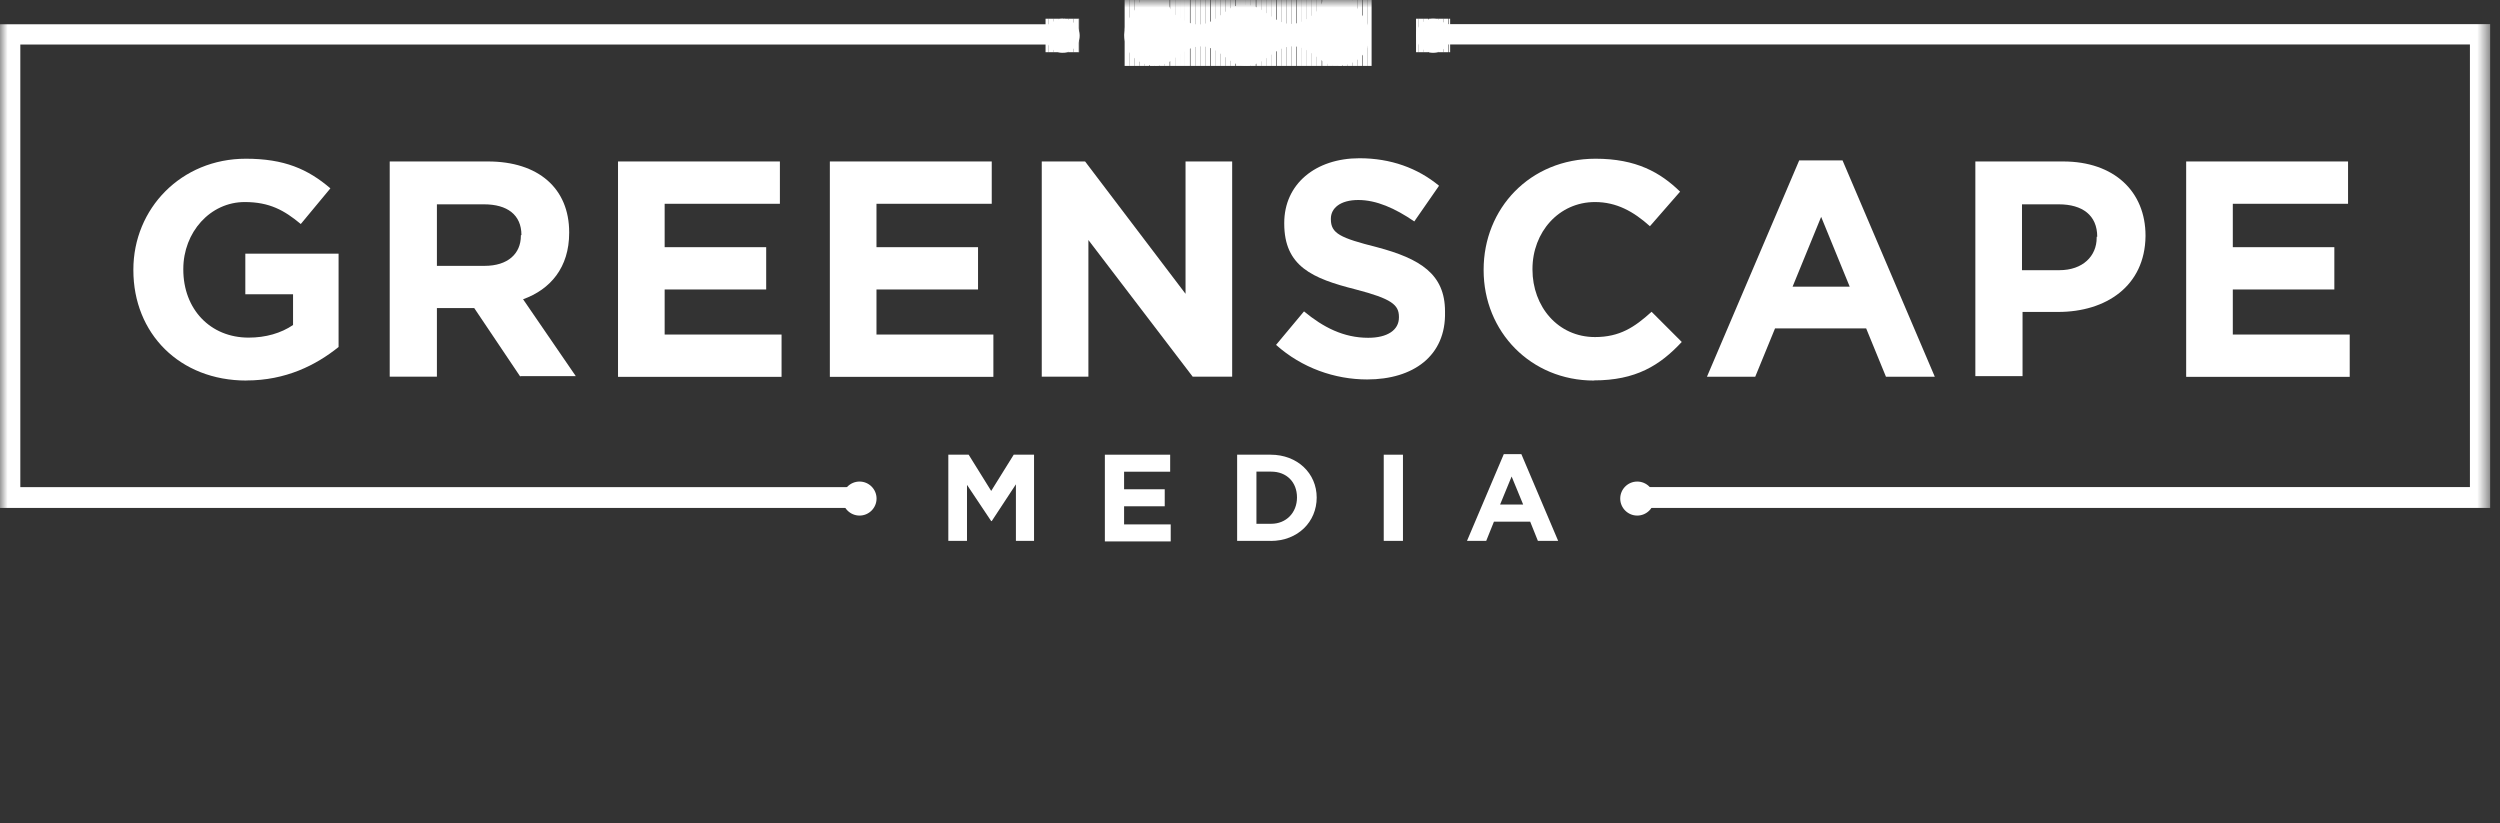 <?xml version="1.0" encoding="utf-8"?>
<svg xmlns="http://www.w3.org/2000/svg" fill="none" height="100%" overflow="visible" preserveAspectRatio="none" style="display: block;" viewBox="0 0 164 54" width="100%">
<rect x="0" y="0" width="164" height="54" fill="#333333" stroke="none"/>
<g id="Logo/Green">
<g id="Clip path group">
<mask height="54" id="mask0_0_30728" maskUnits="userSpaceOnUse" style="mask-type:luminance" width="164" x="0" y="0">
<g id="clippath">
<path d="M163.36 0H5.13944e-05V53.415H163.36V0Z" fill="white" id="Vector"/>
</g>
</mask>
<g mask="url(#mask0_0_30728)">
<g id="Group">
<g id="Group_2">
<path d="M16.165 24.964C11.772 24.964 8.749 21.869 8.749 17.724V17.688C8.749 13.688 11.881 10.412 16.129 10.412C18.651 10.412 20.196 11.094 21.674 12.355L19.731 14.696C18.651 13.796 17.679 13.254 16.056 13.254C13.788 13.254 12.025 15.233 12.025 17.646V17.683C12.025 20.277 13.788 22.148 16.31 22.148C17.426 22.148 18.434 21.858 19.224 21.321V19.305H16.093V16.639H22.211V22.763C20.733 23.951 18.754 24.959 16.16 24.959L16.165 24.964Z" fill="white" id="Vector_2"/>
<path d="M34.133 24.711L31.11 20.21H28.661V24.711H25.565V10.592H32.01C35.322 10.592 37.338 12.36 37.338 15.238V15.275C37.338 17.543 36.113 18.985 34.314 19.631L37.772 24.675H34.133V24.711ZM34.206 15.419C34.206 14.086 33.27 13.404 31.756 13.404H28.661V17.44H31.793C33.307 17.44 34.17 16.649 34.17 15.461V15.425H34.206V15.419Z" fill="white" id="Vector_3"/>
<path d="M40.542 24.711V10.592H51.161V13.368H43.601V16.215H50.262V18.99H43.601V21.946H51.27V24.721H40.542V24.711Z" fill="white" id="Vector_4"/>
<path d="M54.438 24.711V10.592H65.058V13.368H57.497V16.215H64.159V18.99H57.497V21.946H65.166V24.721H54.438V24.711Z" fill="white" id="Vector_5"/>
<path d="M78.241 24.711L71.399 15.745V24.711H68.339V10.592H71.182L77.771 19.274V10.592H80.83V24.711H78.236H78.241Z" fill="white" id="Vector_6"/>
<path d="M89.688 24.892C87.564 24.892 85.404 24.138 83.709 22.624L85.543 20.427C86.804 21.471 88.137 22.159 89.755 22.159C91.016 22.159 91.77 21.652 91.77 20.825V20.789C91.77 19.998 91.3 19.601 88.928 18.985C86.086 18.267 84.246 17.471 84.246 14.665V14.629C84.246 12.071 86.298 10.381 89.181 10.381C91.233 10.381 93 11.027 94.401 12.185L92.778 14.526C91.517 13.663 90.292 13.12 89.104 13.12C87.915 13.12 87.305 13.663 87.305 14.345V14.381C87.305 15.316 87.915 15.606 90.329 16.216C93.171 16.97 94.793 17.983 94.793 20.427V20.463C94.866 23.347 92.706 24.892 89.683 24.892H89.688Z" fill="white" id="Vector_7"/>
<path d="M104.561 24.964C100.421 24.964 97.326 21.76 97.326 17.724V17.688C97.326 13.688 100.349 10.412 104.669 10.412C107.336 10.412 108.917 11.311 110.214 12.572L108.235 14.84C107.155 13.869 106.039 13.254 104.633 13.254C102.256 13.254 100.53 15.233 100.53 17.646V17.683C100.53 20.096 102.189 22.111 104.633 22.111C106.256 22.111 107.227 21.465 108.344 20.453L110.323 22.432C108.881 23.982 107.3 24.954 104.561 24.954V24.964Z" fill="white" id="Vector_8"/>
<path d="M123.718 24.712L122.421 21.544H116.442L115.144 24.712H111.977L118.028 10.521H120.87L126.922 24.712H123.718ZM119.465 14.231L117.594 18.805H121.341L119.47 14.231H119.465Z" fill="white" id="Vector_9"/>
<path d="M135.02 20.463H132.679V24.675H129.583V10.592H135.346C138.694 10.592 140.746 12.572 140.746 15.456V15.492C140.71 18.768 138.152 20.463 135.02 20.463ZM137.578 15.528C137.578 14.122 136.607 13.404 135.056 13.404H132.643V17.724H135.092C136.643 17.724 137.542 16.789 137.542 15.6V15.528H137.578Z" fill="white" id="Vector_10"/>
<path d="M143.413 24.711V10.592H154.032V13.368H146.472V16.215H153.133V18.99H146.472V21.946H154.141V24.721H143.413V24.711Z" fill="white" id="Vector_11"/>
<path d="M66.644 35.481V31.771L65.058 34.184H65.022L63.435 31.807V35.481H62.21V29.828H63.544L65.022 32.205L66.5 29.828H67.833V35.481H66.644Z" fill="white" id="Vector_12"/>
<path d="M72.479 35.481V29.828H76.763V30.944H73.74V32.096H76.406V33.212H73.74V34.401H76.799V35.517H72.479V35.481Z" fill="white" id="Vector_13"/>
<path d="M83.352 35.481H81.156V29.828H83.352C85.114 29.828 86.375 31.052 86.375 32.639C86.375 34.225 85.15 35.486 83.352 35.486V35.481ZM85.083 32.634C85.083 31.626 84.401 30.939 83.393 30.939H82.422V34.36H83.393C84.365 34.36 85.083 33.641 85.083 32.628V32.634Z" fill="white" id="Vector_14"/>
<path d="M90.773 35.481V29.828H92.034V35.481H90.773Z" fill="white" id="Vector_15"/>
<path d="M100.886 35.481L100.38 34.22H98.003L97.496 35.481H96.235L98.649 29.791H99.801L102.215 35.481H100.881H100.886ZM99.16 31.264L98.406 33.099H99.92L99.165 31.264H99.16Z" fill="white" id="Vector_16"/>
<path d="M56.386 33.822C57.001 33.822 57.502 33.321 57.502 32.706C57.502 32.091 57.001 31.59 56.386 31.59C55.771 31.59 55.27 32.091 55.27 32.706C55.27 33.321 55.771 33.822 56.386 33.822Z" fill="white" id="Vector_17"/>
<path d="M107.403 33.822C108.018 33.822 108.519 33.321 108.519 32.706C108.519 32.091 108.018 31.59 107.403 31.59C106.788 31.59 106.287 32.091 106.287 32.706C106.287 33.321 106.788 33.822 107.403 33.822Z" fill="white" id="Vector_18"/>
<path d="M69.709 1.228C69.099 1.228 68.593 1.735 68.593 2.344C68.593 2.954 69.099 3.461 69.709 3.461C70.319 3.461 70.825 2.954 70.825 2.344C70.825 1.699 70.319 1.228 69.709 1.228ZM69.709 -5.795C68.593 -5.795 67.693 -4.896 67.693 -3.779C67.693 -2.663 68.593 -1.764 69.709 -1.764C70.825 -1.764 71.724 -2.663 71.724 -3.779C71.724 -4.896 70.825 -5.795 69.709 -5.795ZM69.709 -11.846C68.593 -11.846 67.693 -10.947 67.693 -9.831C67.693 -8.715 68.593 -7.815 69.709 -7.815C70.825 -7.815 71.724 -8.715 71.724 -9.831C71.724 -10.947 70.825 -11.846 69.709 -11.846ZM69.709 -14.802C70.319 -14.802 70.825 -15.309 70.825 -15.919C70.825 -16.528 70.319 -17.035 69.709 -17.035C69.099 -17.035 68.593 -16.528 68.593 -15.919C68.593 -15.309 69.099 -14.802 69.709 -14.802ZM64.81 -7.888C64.2 -7.888 63.694 -7.381 63.694 -6.772C63.694 -6.162 64.2 -5.655 64.81 -5.655C65.42 -5.655 65.926 -6.162 65.926 -6.772C65.926 -7.418 65.42 -7.888 64.81 -7.888ZM94.013 -14.802C94.623 -14.802 95.129 -15.309 95.129 -15.919C95.129 -16.528 94.623 -17.035 94.013 -17.035C93.403 -17.035 92.897 -16.528 92.897 -15.919C92.897 -15.309 93.403 -14.802 94.013 -14.802ZM98.225 -7.888C97.615 -7.888 97.109 -7.381 97.109 -6.772C97.109 -6.162 97.615 -5.655 98.225 -5.655C98.835 -5.655 99.341 -6.162 99.341 -6.772C99.341 -7.418 98.835 -7.888 98.225 -7.888ZM78.851 -15.159C79.605 -15.159 80.039 -14.725 80.649 -14.332C80.866 -14.187 81.083 -14.043 81.368 -13.97H81.404C81.44 -13.97 81.476 -13.934 81.512 -13.934H81.657C81.729 -13.934 81.838 -13.934 81.91 -13.898C81.983 -13.898 82.091 -13.898 82.163 -13.934H82.272C82.344 -13.934 82.38 -13.97 82.453 -13.97C82.489 -13.97 82.561 -14.007 82.597 -14.007C82.634 -14.007 82.67 -14.043 82.742 -14.043C82.778 -14.079 82.814 -14.079 82.887 -14.115C82.923 -14.115 82.923 -14.151 82.959 -14.151C82.995 -14.187 83.032 -14.187 83.068 -14.224C83.714 -14.658 84.184 -15.159 84.975 -15.159C85.765 -15.159 86.163 -14.725 86.773 -14.332C86.882 -14.26 87.026 -14.151 87.135 -14.115C87.207 -14.079 87.316 -14.043 87.388 -14.007C87.424 -14.007 87.46 -14.007 87.497 -13.97C87.533 -13.97 87.569 -13.934 87.605 -13.934C87.75 -13.898 87.858 -13.898 88.003 -13.898C89.119 -13.898 90.019 -14.797 90.019 -15.913C90.019 -16.74 89.512 -17.5 88.757 -17.784C88.468 -17.857 88.215 -17.929 87.931 -17.929C87.424 -17.929 86.959 -17.748 86.597 -17.422C86.055 -17.061 85.626 -16.668 84.907 -16.668C84.117 -16.668 83.647 -17.174 83.001 -17.603C82.964 -17.64 82.928 -17.64 82.892 -17.676C82.856 -17.676 82.856 -17.712 82.82 -17.712C82.784 -17.748 82.747 -17.748 82.675 -17.784H82.639C82.386 -17.893 82.101 -17.965 81.812 -17.965C81.305 -17.965 80.84 -17.784 80.479 -17.459C79.936 -17.097 79.507 -16.704 78.789 -16.704C77.998 -16.704 77.528 -17.211 76.882 -17.64C76.629 -17.82 76.308 -17.929 75.983 -17.965H75.729C74.613 -17.965 73.714 -17.066 73.714 -15.95C73.714 -15.515 73.859 -15.159 74.076 -14.833C74.51 -14.187 75.011 -13.717 75.011 -12.927C75.011 -12.136 74.505 -11.665 74.076 -11.02C74.04 -10.983 74.04 -10.947 74.003 -10.911C74.003 -10.875 73.967 -10.875 73.967 -10.839C73.931 -10.803 73.931 -10.766 73.895 -10.694C73.859 -10.658 73.859 -10.622 73.859 -10.585C73.859 -10.549 73.823 -10.477 73.823 -10.441C73.823 -10.368 73.786 -10.332 73.786 -10.26V-10.151C73.786 -10.079 73.786 -9.97 73.75 -9.898C73.75 -9.826 73.75 -9.717 73.786 -9.645V-9.536C73.786 -9.464 73.823 -9.428 73.823 -9.355C73.823 -9.319 73.859 -9.247 73.859 -9.211C73.859 -9.175 73.895 -9.138 73.895 -9.102C73.931 -9.066 73.931 -9.03 73.967 -8.958C73.967 -8.921 74.003 -8.921 74.003 -8.885C74.04 -8.849 74.04 -8.813 74.076 -8.777C74.51 -8.131 75.011 -7.66 75.011 -6.87C75.011 -6.079 74.505 -5.609 74.112 -4.963C74.076 -4.89 74.003 -4.818 73.967 -4.71C73.967 -4.71 73.967 -4.673 73.931 -4.673C73.859 -4.529 73.786 -4.348 73.786 -4.167V-4.095C73.786 -4.022 73.75 -3.914 73.75 -3.805C73.75 -3.733 73.75 -3.624 73.786 -3.552V-3.443C73.786 -3.371 73.823 -3.335 73.823 -3.263C73.823 -3.226 73.859 -3.154 73.859 -3.118C73.859 -3.082 73.895 -3.046 73.895 -3.009C73.931 -2.973 73.931 -2.937 73.967 -2.865C73.967 -2.828 74.003 -2.828 74.003 -2.792C74.04 -2.756 74.04 -2.72 74.076 -2.684C74.51 -2.038 75.011 -1.568 75.011 -0.777C75.011 0.014 74.505 0.484 74.112 1.13C74.076 1.202 74.003 1.275 73.967 1.383C73.967 1.383 73.967 1.419 73.931 1.419C73.859 1.564 73.786 1.745 73.786 1.926V1.998C73.786 2.071 73.75 2.179 73.75 2.288C73.75 2.577 73.823 2.83 73.895 3.078C73.931 3.151 73.931 3.187 73.967 3.259C74.329 3.905 74.975 4.303 75.729 4.303C75.838 4.303 75.91 4.303 76.019 4.267H76.091C76.272 4.231 76.453 4.195 76.598 4.122C76.598 4.122 76.634 4.122 76.634 4.086C76.706 4.05 76.815 4.014 76.887 3.941C77.533 3.507 78.003 3.042 78.794 3.042C79.585 3.042 80.055 3.549 80.701 3.978C80.737 4.014 80.773 4.014 80.809 4.05C80.846 4.05 80.846 4.086 80.882 4.086C80.918 4.122 80.954 4.122 80.99 4.158C81.026 4.158 81.063 4.195 81.099 4.195C81.135 4.195 81.207 4.231 81.243 4.231C81.424 4.267 81.569 4.303 81.75 4.303C82.184 4.303 82.577 4.158 82.902 3.941C83.548 3.507 84.019 3.042 84.809 3.042C85.6 3.042 86.07 3.549 86.716 3.978C86.752 4.014 86.789 4.014 86.825 4.05C86.861 4.05 86.861 4.086 86.897 4.086C86.933 4.122 86.969 4.122 87.042 4.158C87.078 4.195 87.114 4.195 87.186 4.195C87.223 4.195 87.295 4.231 87.331 4.231C87.403 4.231 87.44 4.267 87.512 4.267H87.621C87.693 4.267 87.802 4.267 87.874 4.303C88.628 4.303 89.316 3.869 89.636 3.259C89.672 3.187 89.708 3.151 89.708 3.078C89.817 2.825 89.853 2.572 89.853 2.288C89.853 2.179 89.853 2.107 89.817 1.998V1.926C89.817 1.854 89.781 1.745 89.745 1.673C89.708 1.6 89.672 1.492 89.636 1.419C89.636 1.419 89.636 1.383 89.6 1.383C89.564 1.311 89.528 1.202 89.455 1.13C89.021 0.484 88.556 0.014 88.556 -0.777C88.556 -1.568 89.062 -2.038 89.491 -2.684C89.528 -2.72 89.528 -2.756 89.564 -2.792C89.564 -2.828 89.6 -2.828 89.6 -2.865C89.636 -2.901 89.636 -2.937 89.672 -3.009C89.672 -3.046 89.708 -3.082 89.708 -3.118C89.745 -3.154 89.745 -3.226 89.745 -3.263C89.745 -3.335 89.781 -3.371 89.781 -3.443V-3.552C89.781 -3.624 89.781 -3.697 89.817 -3.805C89.817 -3.914 89.817 -3.986 89.781 -4.095V-4.167C89.781 -4.239 89.745 -4.348 89.708 -4.42C89.672 -4.493 89.636 -4.601 89.6 -4.673C89.6 -4.673 89.6 -4.71 89.564 -4.71C89.528 -4.782 89.491 -4.89 89.419 -4.963C88.985 -5.609 88.52 -6.079 88.52 -6.87C88.52 -7.66 89.026 -8.131 89.455 -8.777C89.672 -9.102 89.817 -9.495 89.817 -9.893C89.817 -10.472 89.6 -10.973 89.207 -11.335C88.845 -11.697 88.344 -11.945 87.765 -11.945C87.331 -11.945 86.975 -11.8 86.649 -11.583C86.003 -11.149 85.533 -10.647 84.742 -10.647C83.951 -10.647 83.481 -11.154 82.835 -11.547C82.763 -11.583 82.691 -11.655 82.582 -11.691C82.582 -11.691 82.546 -11.691 82.546 -11.727C82.473 -11.764 82.365 -11.8 82.293 -11.836C82.22 -11.872 82.112 -11.872 82.039 -11.908H81.967C81.895 -11.908 81.786 -11.945 81.678 -11.945C80.561 -11.945 79.662 -11.045 79.662 -9.929C79.662 -9.857 79.662 -9.748 79.698 -9.676V-9.567C79.698 -9.495 79.734 -9.459 79.734 -9.386C79.734 -9.35 79.771 -9.278 79.771 -9.242C79.771 -9.206 79.807 -9.169 79.807 -9.097C79.843 -9.061 79.843 -9.025 79.879 -8.952C79.879 -8.916 79.915 -8.916 79.915 -8.88C79.951 -8.844 79.951 -8.808 79.988 -8.771C80.422 -8.126 80.923 -7.655 80.923 -6.865C80.923 -6.074 80.417 -5.604 80.024 -4.958C79.988 -4.885 79.915 -4.813 79.879 -4.704C79.879 -4.704 79.879 -4.668 79.843 -4.668C79.771 -4.524 79.698 -4.343 79.698 -4.162V-4.089C79.698 -4.017 79.662 -3.909 79.662 -3.8C79.662 -2.684 80.561 -1.785 81.678 -1.785C82.794 -1.785 83.693 -2.684 83.693 -3.8C83.693 -3.909 83.693 -3.981 83.657 -4.089V-4.162C83.657 -4.234 83.621 -4.343 83.585 -4.415C83.548 -4.487 83.512 -4.596 83.476 -4.668C83.476 -4.668 83.476 -4.704 83.44 -4.704C83.404 -4.777 83.368 -4.885 83.295 -4.958C82.861 -5.604 82.396 -6.074 82.396 -6.865C82.396 -7.511 82.758 -7.945 83.114 -8.451C83.621 -8.813 84.013 -9.133 84.701 -9.133C85.347 -9.133 85.781 -8.771 86.287 -8.451C86.649 -7.945 86.969 -7.516 86.969 -6.865C86.969 -6.074 86.463 -5.604 86.07 -4.958C86.034 -4.885 85.962 -4.813 85.925 -4.704C85.925 -4.704 85.926 -4.668 85.889 -4.668C85.817 -4.524 85.745 -4.343 85.745 -4.162V-4.089C85.745 -4.017 85.709 -3.909 85.709 -3.8C85.709 -3.728 85.709 -3.619 85.745 -3.547V-3.438C85.745 -3.366 85.781 -3.33 85.781 -3.257C85.781 -3.221 85.817 -3.149 85.817 -3.113C85.817 -3.077 85.853 -3.04 85.853 -2.968C85.889 -2.932 85.889 -2.896 85.925 -2.823C85.925 -2.787 85.962 -2.787 85.962 -2.751C85.998 -2.715 85.998 -2.679 86.034 -2.642C86.468 -1.996 86.969 -1.526 86.969 -0.736C86.969 -0.09 86.644 0.345 86.287 0.851C85.781 1.213 85.352 1.569 84.701 1.569C83.91 1.569 83.44 1.063 82.794 0.67C82.468 0.453 82.076 0.308 81.641 0.308C81.533 0.308 81.424 0.308 81.316 0.345H81.28C81.026 0.381 80.809 0.453 80.634 0.598C80.597 0.634 80.561 0.634 80.525 0.67C79.879 1.104 79.409 1.605 78.618 1.605C77.972 1.605 77.538 1.244 77.032 0.923C76.67 0.417 76.35 -0.012 76.35 -0.663C76.35 -1.454 76.856 -1.924 77.285 -2.57C77.321 -2.606 77.321 -2.642 77.357 -2.679C77.357 -2.715 77.394 -2.715 77.394 -2.751C77.43 -2.787 77.43 -2.823 77.466 -2.896C77.466 -2.932 77.502 -2.968 77.502 -3.004C77.538 -3.04 77.538 -3.113 77.538 -3.149C77.538 -3.221 77.574 -3.257 77.574 -3.33V-3.438C77.574 -3.511 77.574 -3.583 77.611 -3.692C77.611 -3.8 77.611 -3.872 77.574 -3.981V-4.053C77.574 -4.126 77.538 -4.234 77.502 -4.307C77.466 -4.379 77.43 -4.487 77.394 -4.56C77.394 -4.56 77.394 -4.596 77.357 -4.596C77.321 -4.668 77.285 -4.777 77.213 -4.849C76.778 -5.495 76.313 -5.965 76.313 -6.756C76.313 -7.547 76.82 -8.017 77.249 -8.663C77.285 -8.699 77.285 -8.735 77.321 -8.771C77.321 -8.808 77.357 -8.808 77.357 -8.844C77.394 -8.88 77.394 -8.916 77.43 -8.989C77.43 -9.025 77.466 -9.061 77.466 -9.097C77.502 -9.133 77.502 -9.206 77.502 -9.242C77.502 -9.314 77.538 -9.35 77.538 -9.423V-9.531C77.538 -9.604 77.538 -9.676 77.574 -9.784C77.574 -9.857 77.574 -9.965 77.538 -10.038V-10.146C77.538 -10.219 77.502 -10.255 77.502 -10.327C77.502 -10.363 77.466 -10.436 77.466 -10.472C77.466 -10.508 77.43 -10.544 77.43 -10.58C77.394 -10.616 77.394 -10.653 77.357 -10.725C77.357 -10.761 77.321 -10.761 77.321 -10.797C77.285 -10.834 77.285 -10.87 77.249 -10.906C76.815 -11.552 76.313 -12.022 76.313 -12.813C76.313 -13.459 76.639 -13.893 76.959 -14.363C77.75 -14.761 78.184 -15.154 78.866 -15.154L78.851 -15.159ZM94.013 -11.846C92.897 -11.846 91.998 -10.947 91.998 -9.831C91.998 -8.715 92.897 -7.815 94.013 -7.815C95.129 -7.815 96.029 -8.715 96.029 -9.831C96.029 -10.947 95.129 -11.846 94.013 -11.846ZM94.013 1.228C93.403 1.228 92.897 1.735 92.897 2.344C92.897 2.954 93.403 3.461 94.013 3.461C94.623 3.461 95.129 2.954 95.129 2.344C95.093 1.699 94.623 1.228 94.013 1.228ZM94.013 -5.795C92.897 -5.795 91.998 -4.896 91.998 -3.779C91.998 -2.663 92.897 -1.764 94.013 -1.764C95.129 -1.764 96.029 -2.663 96.029 -3.779C96.029 -4.896 95.129 -5.795 94.013 -5.795Z" fill="white" id="Vector_19"/>
<g id="Group_3">
<path d="M92.065 -5.795H91.993V-1.759H92.065V-5.795Z" fill="white" id="Vector_20"/>
</g>
<g id="Group_4">
<path d="M92.354 -5.795H92.029V-1.759H92.354V-5.795Z" fill="white" id="Vector_21"/>
</g>
<g id="Group_5">
<path d="M92.716 -5.795H92.391V-1.759H92.716V-5.795Z" fill="white" id="Vector_22"/>
</g>
<g id="Group_6">
<path d="M93.037 -5.795H92.711V-1.759H93.037V-5.795Z" fill="white" id="Vector_23"/>
</g>
<g id="Group_7">
<path d="M93.362 -5.795H93.037V-1.759H93.362V-5.795Z" fill="white" id="Vector_24"/>
</g>
<g id="Group_8">
<path d="M93.688 -5.795H93.362V-1.759H93.688V-5.795Z" fill="white" id="Vector_25"/>
</g>
<g id="Group_9">
<path d="M94.049 -5.795H93.724V-1.759H94.049V-5.795Z" fill="white" id="Vector_26"/>
</g>
<g id="Group_10">
<path d="M94.37 -5.795H94.044V-1.759H94.37V-5.795Z" fill="white" id="Vector_27"/>
</g>
<g id="Group_11">
<path d="M94.695 -5.795H94.37V-1.759H94.695V-5.795Z" fill="white" id="Vector_28"/>
</g>
<g id="Group_12">
<path d="M95.021 -5.795H94.695V-1.759H95.021V-5.795Z" fill="white" id="Vector_29"/>
</g>
<g id="Group_13">
<path d="M95.377 -5.795H95.052V-1.759H95.377V-5.795Z" fill="white" id="Vector_30"/>
</g>
<g id="Group_14">
<path d="M95.703 -5.795H95.378V-1.759H95.703V-5.795Z" fill="white" id="Vector_31"/>
</g>
<g id="Group_15">
<path d="M96.029 -5.795H95.703V-1.759H96.029V-5.795Z" fill="white" id="Vector_32"/>
</g>
<g id="Group_16">
<path d="M93.037 1.228H92.892V3.425H93.037V1.228Z" fill="white" id="Vector_33"/>
</g>
<g id="Group_17">
<path d="M93.362 1.228H93.037V3.425H93.362V1.228Z" fill="white" id="Vector_34"/>
</g>
<g id="Group_18">
<path d="M93.688 1.228H93.362V3.425H93.688V1.228Z" fill="white" id="Vector_35"/>
</g>
<g id="Group_19">
<path d="M94.049 1.228H93.724V3.425H94.049V1.228Z" fill="white" id="Vector_36"/>
</g>
<g id="Group_20">
<path d="M94.37 1.228H94.044V3.425H94.37V1.228Z" fill="white" id="Vector_37"/>
</g>
<g id="Group_21">
<path d="M94.695 1.228H94.37V3.425H94.695V1.228Z" fill="white" id="Vector_38"/>
</g>
<g id="Group_22">
<path d="M95.021 1.228H94.695V3.425H95.021V1.228Z" fill="white" id="Vector_39"/>
</g>
<g id="Group_23">
<path d="M95.129 1.228H95.057V3.425H95.129V1.228Z" fill="white" id="Vector_40"/>
</g>
<g id="Group_24">
<path d="M92.065 -11.846H91.993V-7.81H92.065V-11.846Z" fill="white" id="Vector_41"/>
</g>
<g id="Group_25">
<path d="M92.354 -11.846H92.029V-7.81H92.354V-11.846Z" fill="white" id="Vector_42"/>
</g>
<g id="Group_26">
<path d="M92.716 -11.846H92.391V-7.81H92.716V-11.846Z" fill="white" id="Vector_43"/>
</g>
<g id="Group_27">
<path d="M93.037 -11.846H92.711V-7.81H93.037V-11.846Z" fill="white" id="Vector_44"/>
</g>
<g id="Group_28">
<path d="M93.362 -11.846H93.037V-7.81H93.362V-11.846Z" fill="white" id="Vector_45"/>
</g>
<g id="Group_29">
<path d="M93.688 -11.846H93.362V-7.81H93.688V-11.846Z" fill="white" id="Vector_46"/>
</g>
<g id="Group_30">
<path d="M94.049 -11.846H93.724V-7.81H94.049V-11.846Z" fill="white" id="Vector_47"/>
</g>
<g id="Group_31">
<path d="M94.37 -11.846H94.044V-7.81H94.37V-11.846Z" fill="white" id="Vector_48"/>
</g>
<g id="Group_32">
<path d="M94.695 -11.846H94.37V-7.81H94.695V-11.846Z" fill="white" id="Vector_49"/>
</g>
<g id="Group_33">
<path d="M95.021 -11.846H94.695V-7.81H95.021V-11.846Z" fill="white" id="Vector_50"/>
</g>
<g id="Group_34">
<path d="M95.377 -11.846H95.052V-7.81H95.377V-11.846Z" fill="white" id="Vector_51"/>
</g>
<g id="Group_35">
<path d="M95.703 -11.846H95.378V-7.81H95.703V-11.846Z" fill="white" id="Vector_52"/>
</g>
<g id="Group_36">
<path d="M96.029 -11.846H95.703V-7.81H96.029V-11.846Z" fill="white" id="Vector_53"/>
</g>
<g id="Group_37">
<path d="M74.102 -17.934H73.776V4.324H74.102V-17.934Z" fill="white" id="Vector_54"/>
</g>
<g id="Group_38">
<path d="M74.422 -17.934H74.096V4.324H74.422V-17.934Z" fill="white" id="Vector_55"/>
</g>
<g id="Group_39">
<path d="M74.748 -17.934H74.422V4.324H74.748V-17.934Z" fill="white" id="Vector_56"/>
</g>
<g id="Group_40">
<path d="M75.073 -17.934H74.748V4.324H75.073V-17.934Z" fill="white" id="Vector_57"/>
</g>
<g id="Group_41">
<path d="M75.394 -17.934H75.068V4.324H75.394V-17.934Z" fill="white" id="Vector_58"/>
</g>
<g id="Group_42">
<path d="M75.755 -17.934H75.43V4.324H75.755V-17.934Z" fill="white" id="Vector_59"/>
</g>
<g id="Group_43">
<path d="M76.081 -17.934H75.755V4.324H76.081V-17.934Z" fill="white" id="Vector_60"/>
</g>
<g id="Group_44">
<path d="M76.406 -17.934H76.081V4.324H76.406V-17.934Z" fill="white" id="Vector_61"/>
</g>
<g id="Group_45">
<path d="M76.727 -17.934H76.401V4.324H76.727V-17.934Z" fill="white" id="Vector_62"/>
</g>
<g id="Group_46">
<path d="M77.089 -17.934H76.763V4.324H77.089V-17.934Z" fill="white" id="Vector_63"/>
</g>
<g id="Group_47">
<path d="M77.414 -17.934H77.089V4.324H77.414V-17.934Z" fill="white" id="Vector_64"/>
</g>
<g id="Group_48">
<path d="M77.734 -17.934H77.409V4.324H77.734V-17.934Z" fill="white" id="Vector_65"/>
</g>
<g id="Group_49">
<path d="M78.06 -17.934H77.735V4.324H78.06V-17.934Z" fill="white" id="Vector_66"/>
</g>
<g id="Group_50">
<path d="M78.422 -17.934H78.096V4.324H78.422V-17.934Z" fill="white" id="Vector_67"/>
</g>
<g id="Group_51">
<path d="M78.742 -17.934H78.417V4.324H78.742V-17.934Z" fill="white" id="Vector_68"/>
</g>
<g id="Group_52">
<path d="M79.068 -17.934H78.742V4.324H79.068V-17.934Z" fill="white" id="Vector_69"/>
</g>
<g id="Group_53">
<path d="M79.393 -17.934H79.068V4.324H79.393V-17.934Z" fill="white" id="Vector_70"/>
</g>
<g id="Group_54">
<path d="M79.755 -17.934H79.43V4.324H79.755V-17.934Z" fill="white" id="Vector_71"/>
</g>
<g id="Group_55">
<path d="M80.076 -17.934H79.75V4.324H80.076V-17.934Z" fill="white" id="Vector_72"/>
</g>
<g id="Group_56">
<path d="M80.401 -17.934H80.076V4.324H80.401V-17.934Z" fill="white" id="Vector_73"/>
</g>
<g id="Group_57">
<path d="M80.727 -17.934H80.401V4.324H80.727V-17.934Z" fill="white" id="Vector_74"/>
</g>
<g id="Group_58">
<path d="M81.047 -17.934H80.722V4.324H81.047V-17.934Z" fill="white" id="Vector_75"/>
</g>
<g id="Group_59">
<path d="M81.409 -17.934H81.083V4.324H81.409V-17.934Z" fill="white" id="Vector_76"/>
</g>
<g id="Group_60">
<path d="M81.734 -17.934H81.409V4.324H81.734V-17.934Z" fill="white" id="Vector_77"/>
</g>
<g id="Group_61">
<path d="M82.055 -17.934H81.729V4.324H82.055V-17.934Z" fill="white" id="Vector_78"/>
</g>
<g id="Group_62">
<path d="M82.38 -17.934H82.055V4.324H82.38V-17.934Z" fill="white" id="Vector_79"/>
</g>
<g id="Group_63">
<path d="M82.742 -17.934H82.417V4.324H82.742V-17.934Z" fill="white" id="Vector_80"/>
</g>
<g id="Group_64">
<path d="M83.063 -17.934H82.737V4.324H83.063V-17.934Z" fill="white" id="Vector_81"/>
</g>
<g id="Group_65">
<path d="M83.388 -17.934H83.063V4.324H83.388V-17.934Z" fill="white" id="Vector_82"/>
</g>
<g id="Group_66">
<path d="M83.714 -17.934H83.388V4.324H83.714V-17.934Z" fill="white" id="Vector_83"/>
</g>
<g id="Group_67">
<path d="M84.076 -17.934H83.75V4.324H84.076V-17.934Z" fill="white" id="Vector_84"/>
</g>
<g id="Group_68">
<path d="M84.396 -17.934H84.07V4.324H84.396V-17.934Z" fill="white" id="Vector_85"/>
</g>
<g id="Group_69">
<path d="M84.722 -17.934H84.396V4.324H84.722V-17.934Z" fill="white" id="Vector_86"/>
</g>
<g id="Group_70">
<path d="M85.047 -17.934H84.721V4.324H85.047V-17.934Z" fill="white" id="Vector_87"/>
</g>
<g id="Group_71">
<path d="M85.404 -17.934H85.078V4.324H85.404V-17.934Z" fill="white" id="Vector_88"/>
</g>
<g id="Group_72">
<path d="M85.729 -17.934H85.404V4.324H85.729V-17.934Z" fill="white" id="Vector_89"/>
</g>
<g id="Group_73">
<path d="M86.055 -17.934H85.729V4.324H86.055V-17.934Z" fill="white" id="Vector_90"/>
</g>
<g id="Group_74">
<path d="M86.38 -17.934H86.055V4.324H86.38V-17.934Z" fill="white" id="Vector_91"/>
</g>
<g id="Group_75">
<path d="M86.701 -17.934H86.375V4.324H86.701V-17.934Z" fill="white" id="Vector_92"/>
</g>
<g id="Group_76">
<path d="M87.062 -17.934H86.737V4.324H87.062V-17.934Z" fill="white" id="Vector_93"/>
</g>
<g id="Group_77">
<path d="M87.388 -17.934H87.062V4.324H87.388V-17.934Z" fill="white" id="Vector_94"/>
</g>
<g id="Group_78">
<path d="M87.709 -17.934H87.383V4.324H87.709V-17.934Z" fill="white" id="Vector_95"/>
</g>
<g id="Group_79">
<path d="M88.034 -17.934H87.709V4.324H88.034V-17.934Z" fill="white" id="Vector_96"/>
</g>
<g id="Group_80">
<path d="M88.396 -17.934H88.07V4.324H88.396V-17.934Z" fill="white" id="Vector_97"/>
</g>
<g id="Group_81">
<path d="M88.716 -17.934H88.391V4.324H88.716V-17.934Z" fill="white" id="Vector_98"/>
</g>
<g id="Group_82">
<path d="M89.042 -17.934H88.716V4.324H89.042V-17.934Z" fill="white" id="Vector_99"/>
</g>
<g id="Group_83">
<path d="M89.367 -17.934H89.042V4.324H89.367V-17.934Z" fill="white" id="Vector_100"/>
</g>
<g id="Group_84">
<path d="M89.724 -17.934H89.398V4.324H89.724V-17.934Z" fill="white" id="Vector_101"/>
</g>
<g id="Group_85">
<path d="M89.977 -17.934H89.724V4.324H89.977V-17.934Z" fill="white" id="Vector_102"/>
</g>
<g id="Group_86">
<path d="M99.341 -7.887H97.145V-5.691H99.341V-7.887Z" fill="white" id="Vector_103"/>
</g>
<g id="Group_87">
<path d="M93.037 -17.035H92.892V-14.838H93.037V-17.035Z" fill="white" id="Vector_104"/>
</g>
<g id="Group_88">
<path d="M93.362 -17.035H93.037V-14.838H93.362V-17.035Z" fill="white" id="Vector_105"/>
</g>
<g id="Group_89">
<path d="M93.688 -17.035H93.362V-14.838H93.688V-17.035Z" fill="white" id="Vector_106"/>
</g>
<g id="Group_90">
<path d="M94.049 -17.035H93.724V-14.838H94.049V-17.035Z" fill="white" id="Vector_107"/>
</g>
<g id="Group_91">
<path d="M94.37 -17.035H94.044V-14.838H94.37V-17.035Z" fill="white" id="Vector_108"/>
</g>
<g id="Group_92">
<path d="M94.695 -17.035H94.37V-14.838H94.695V-17.035Z" fill="white" id="Vector_109"/>
</g>
<g id="Group_93">
<path d="M95.021 -17.035H94.695V-14.838H95.021V-17.035Z" fill="white" id="Vector_110"/>
</g>
<g id="Group_94">
<path d="M95.129 -17.035H95.057V-14.838H95.129V-17.035Z" fill="white" id="Vector_111"/>
</g>
<g id="Group_95">
<path d="M65.89 -7.887H63.694V-5.691H65.89V-7.887Z" fill="white" id="Vector_112"/>
</g>
<g id="Group_96">
<path d="M68.768 -17.035H68.588V-14.838H68.768V-17.035Z" fill="white" id="Vector_113"/>
</g>
<g id="Group_97">
<path d="M69.094 -17.035H68.768V-14.838H69.094V-17.035Z" fill="white" id="Vector_114"/>
</g>
<g id="Group_98">
<path d="M69.419 -17.035H69.094V-14.838H69.419V-17.035Z" fill="white" id="Vector_115"/>
</g>
<g id="Group_99">
<path d="M69.745 -17.035H69.419V-14.838H69.745V-17.035Z" fill="white" id="Vector_116"/>
</g>
<g id="Group_100">
<path d="M70.102 -17.035H69.776V-14.838H70.102V-17.035Z" fill="white" id="Vector_117"/>
</g>
<g id="Group_101">
<path d="M70.427 -17.035H70.102V-14.838H70.427V-17.035Z" fill="white" id="Vector_118"/>
</g>
<g id="Group_102">
<path d="M70.753 -17.035H70.427V-14.838H70.753V-17.035Z" fill="white" id="Vector_119"/>
</g>
<g id="Group_103">
<path d="M70.789 -17.035H70.753V-14.838H70.789V-17.035Z" fill="white" id="Vector_120"/>
</g>
<g id="Group_104">
<path d="M68.448 -11.846H67.693V-7.81H68.448V-11.846Z" fill="white" id="Vector_121"/>
</g>
<g id="Group_105">
<path d="M68.768 -11.846H68.443V-7.81H68.768V-11.846Z" fill="white" id="Vector_122"/>
</g>
<g id="Group_106">
<path d="M69.094 -11.846H68.768V-7.81H69.094V-11.846Z" fill="white" id="Vector_123"/>
</g>
<g id="Group_107">
<path d="M69.419 -11.846H69.094V-7.81H69.419V-11.846Z" fill="white" id="Vector_124"/>
</g>
<g id="Group_108">
<path d="M69.745 -11.846H69.419V-7.81H69.745V-11.846Z" fill="white" id="Vector_125"/>
</g>
<g id="Group_109">
<path d="M70.102 -11.846H69.776V-7.81H70.102V-11.846Z" fill="white" id="Vector_126"/>
</g>
<g id="Group_110">
<path d="M70.427 -11.846H70.102V-7.81H70.427V-11.846Z" fill="white" id="Vector_127"/>
</g>
<g id="Group_111">
<path d="M70.753 -11.846H70.427V-7.81H70.753V-11.846Z" fill="white" id="Vector_128"/>
</g>
<g id="Group_112">
<path d="M71.073 -11.846H70.748V-7.81H71.073V-11.846Z" fill="white" id="Vector_129"/>
</g>
<g id="Group_113">
<path d="M71.435 -11.846H71.109V-7.81H71.435V-11.846Z" fill="white" id="Vector_130"/>
</g>
<g id="Group_114">
<path d="M71.724 -11.846H71.435V-7.81H71.724V-11.846Z" fill="white" id="Vector_131"/>
</g>
<g id="Group_115">
<path d="M68.448 -5.795H67.693V-1.759H68.448V-5.795Z" fill="white" id="Vector_132"/>
</g>
<g id="Group_116">
<path d="M68.768 -5.795H68.443V-1.759H68.768V-5.795Z" fill="white" id="Vector_133"/>
</g>
<g id="Group_117">
<path d="M69.094 -5.795H68.768V-1.759H69.094V-5.795Z" fill="white" id="Vector_134"/>
</g>
<g id="Group_118">
<path d="M69.419 -5.795H69.094V-1.759H69.419V-5.795Z" fill="white" id="Vector_135"/>
</g>
<g id="Group_119">
<path d="M69.745 -5.795H69.419V-1.759H69.745V-5.795Z" fill="white" id="Vector_136"/>
</g>
<g id="Group_120">
<path d="M70.102 -5.795H69.776V-1.759H70.102V-5.795Z" fill="white" id="Vector_137"/>
</g>
<g id="Group_121">
<path d="M70.427 -5.795H70.102V-1.759H70.427V-5.795Z" fill="white" id="Vector_138"/>
</g>
<g id="Group_122">
<path d="M70.753 -5.795H70.427V-1.759H70.753V-5.795Z" fill="white" id="Vector_139"/>
</g>
<g id="Group_123">
<path d="M71.073 -5.795H70.748V-1.759H71.073V-5.795Z" fill="white" id="Vector_140"/>
</g>
<g id="Group_124">
<path d="M71.435 -5.795H71.109V-1.759H71.435V-5.795Z" fill="white" id="Vector_141"/>
</g>
<g id="Group_125">
<path d="M71.724 -5.795H71.435V-1.759H71.724V-5.795Z" fill="white" id="Vector_142"/>
</g>
<g id="Group_126">
<path d="M68.768 1.228H68.588V3.425H68.768V1.228Z" fill="white" id="Vector_143"/>
</g>
<g id="Group_127">
<path d="M69.094 1.228H68.768V3.425H69.094V1.228Z" fill="white" id="Vector_144"/>
</g>
<g id="Group_128">
<path d="M69.419 1.228H69.094V3.425H69.419V1.228Z" fill="white" id="Vector_145"/>
</g>
<g id="Group_129">
<path d="M69.745 1.228H69.419V3.425H69.745V1.228Z" fill="white" id="Vector_146"/>
</g>
<g id="Group_130">
<path d="M70.102 1.228H69.776V3.425H70.102V1.228Z" fill="white" id="Vector_147"/>
</g>
<g id="Group_131">
<path d="M70.427 1.228H70.102V3.425H70.427V1.228Z" fill="white" id="Vector_148"/>
</g>
<g id="Group_132">
<path d="M70.753 1.228H70.427V3.425H70.753V1.228Z" fill="white" id="Vector_149"/>
</g>
<g id="Group_133">
<path d="M70.789 1.228H70.753V3.425H70.789V1.228Z" fill="white" id="Vector_150"/>
</g>
<path d="M55.627 33.32H3.23522e-06V1.59H68.949V2.923H1.333V31.956H55.632V33.325L55.627 33.32Z" fill="white" id="Vector_151"/>
<path d="M163.36 33.321H107.729V31.951H162.027V2.919H94.406V1.585H163.355V33.316L163.36 33.321Z" fill="white" id="Vector_152"/>
</g>
</g>
</g>
</g>
</g>
</svg>